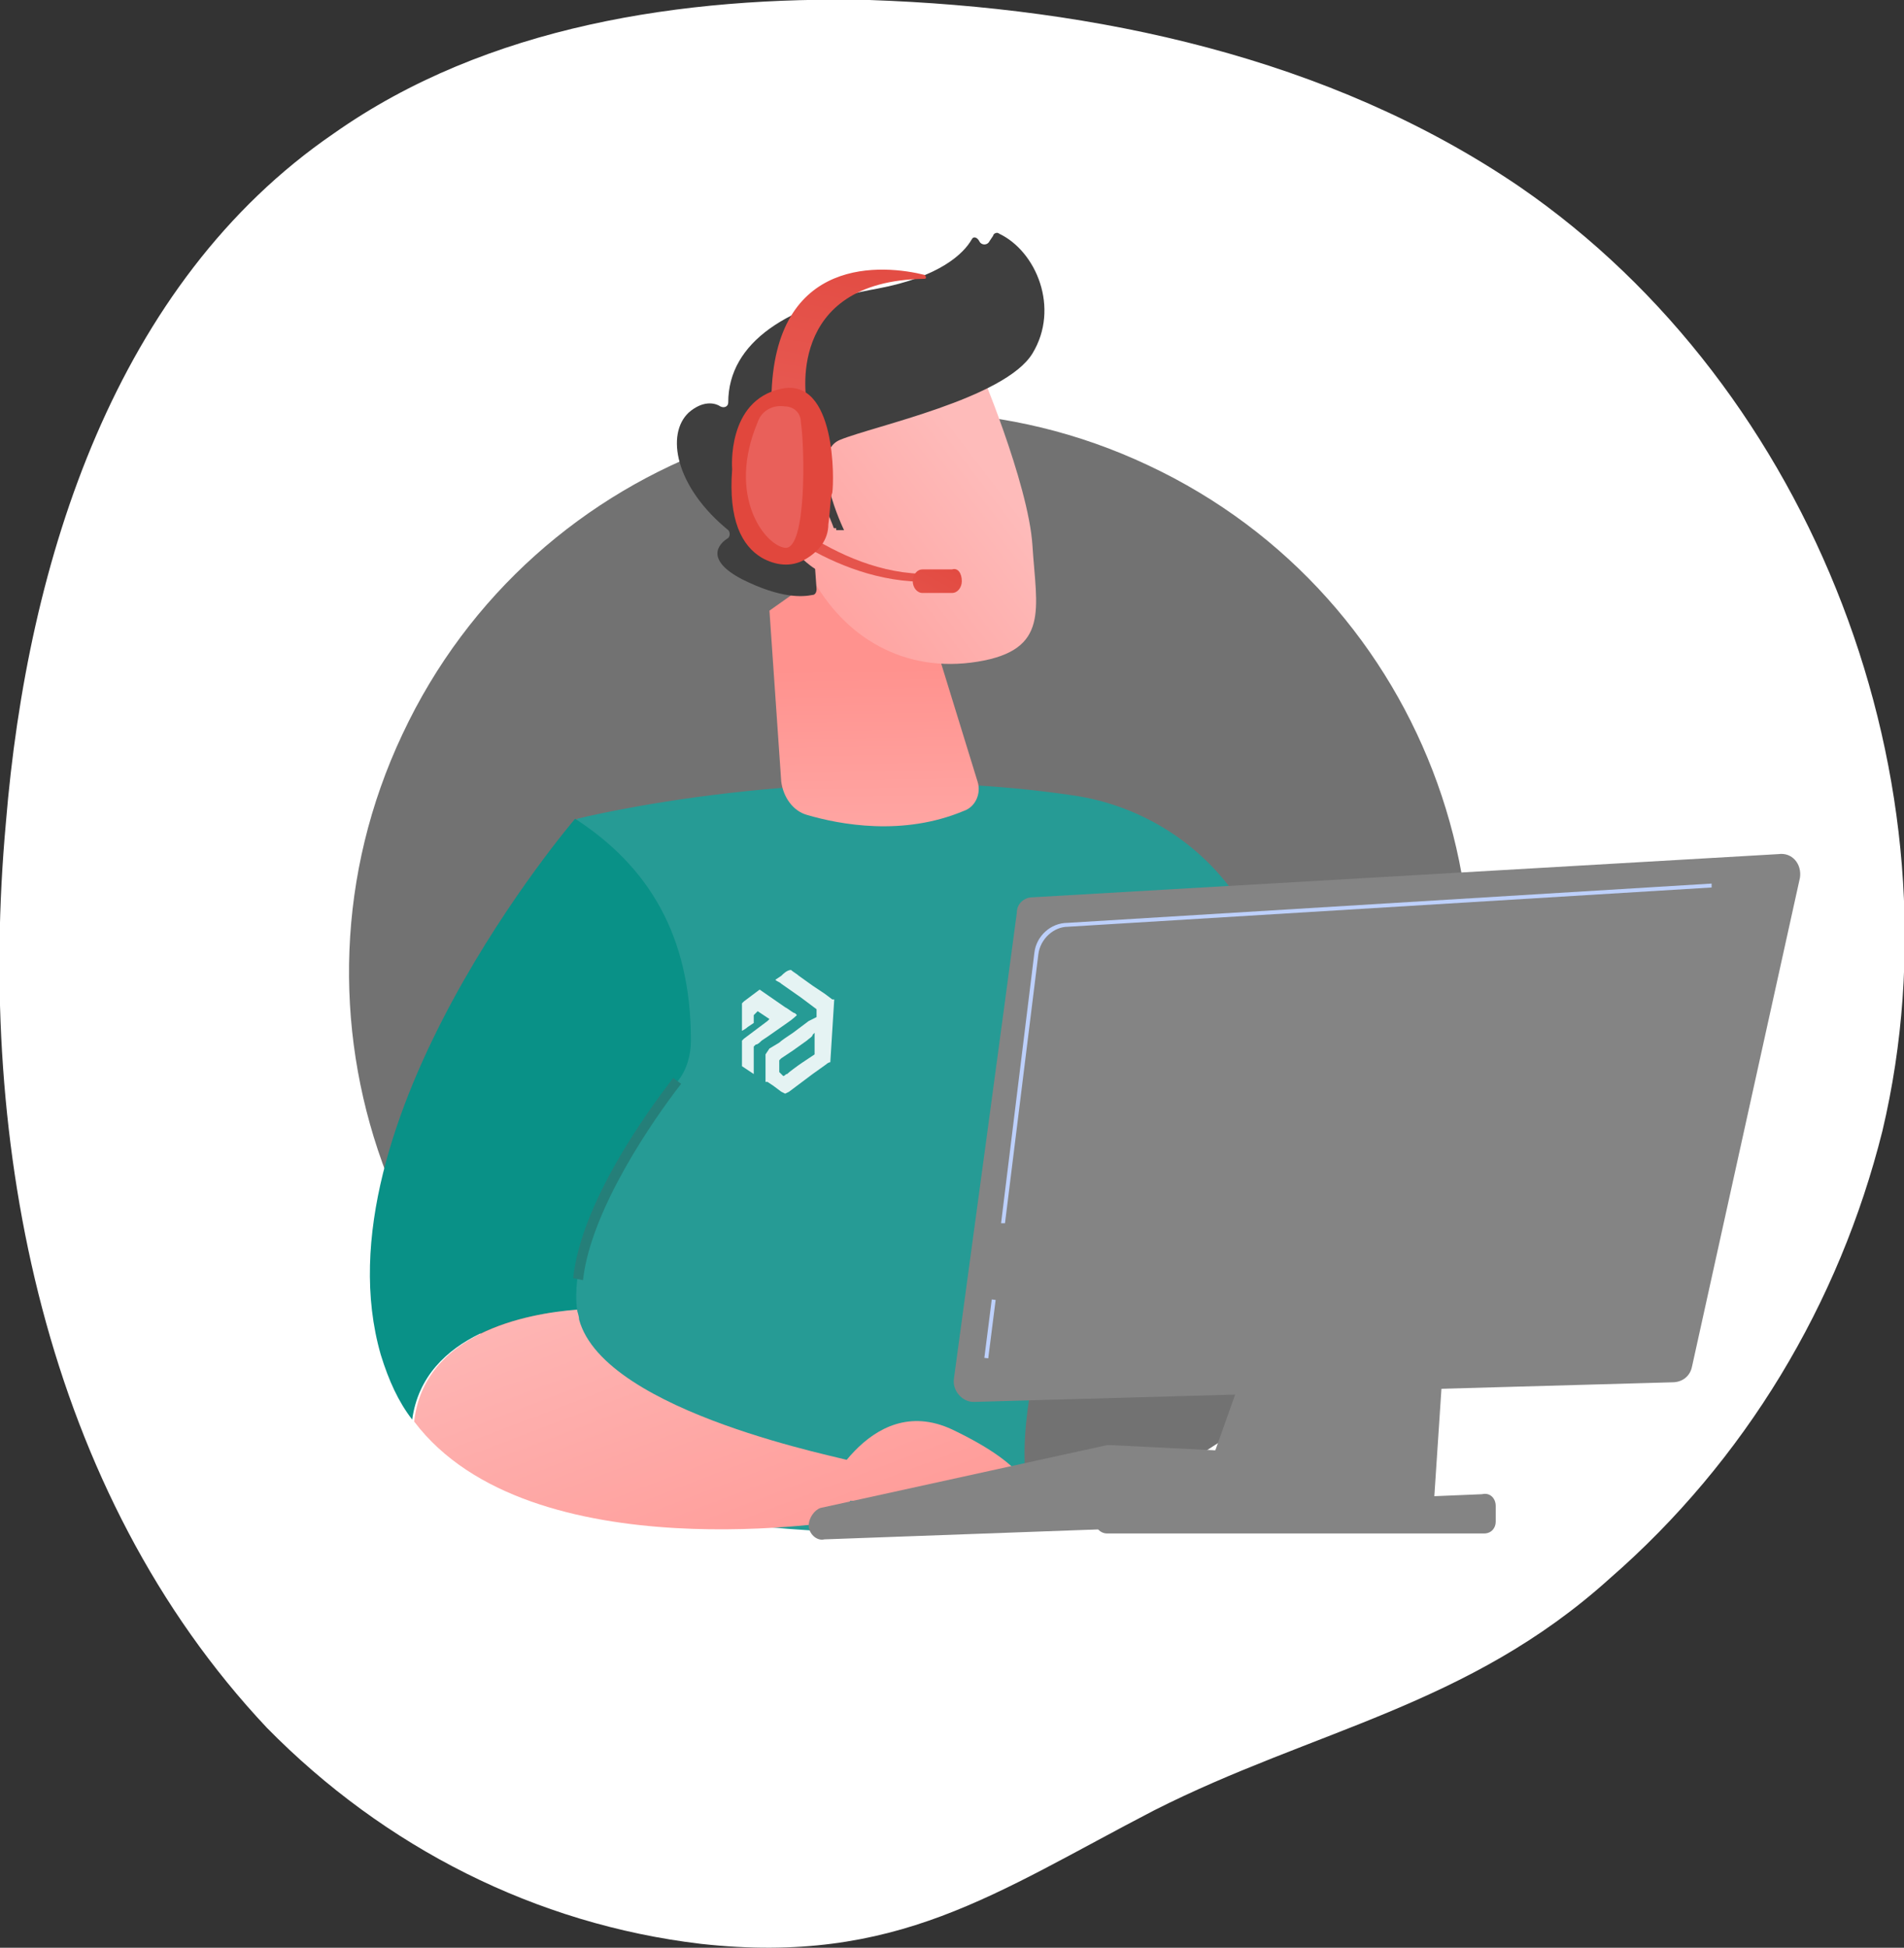 <?xml version="1.0" encoding="utf-8"?>
<!-- Generator: Adobe Illustrator 24.0.1, SVG Export Plug-In . SVG Version: 6.00 Build 0)  -->
<svg version="1.1" id="Layer_1" xmlns="http://www.w3.org/2000/svg" xmlns:xlink="http://www.w3.org/1999/xlink" x="0px" y="0px"
	 viewBox="0 0 97 99.2" style="enable-background:new 0 0 97 99.2;" xml:space="preserve">
<rect x="0" y="0" width="97" height="99.2" fill="#333333" stroke="none"/>
<style type="text/css">
	.st0{fill:#FFFFFF;}
	.st1{fill:#727272;}
	.st2{fill:#269B95;}
	.st3{fill:url(#SVGID_1_);}
	.st4{fill:url(#SVGID_2_);}
	.st5{fill:#3F3F3F;}
	.st6{fill:url(#SVGID_3_);}
	.st7{fill:#099187;}
	.st8{fill:#257F79;}
	.st9{fill:url(#SVGID_4_);}
	.st10{fill:url(#SVGID_5_);}
	.st11{fill:#848484;}
	.st12{fill:#BDD0FB;}
	.st13{opacity:0.88;}
	.st14{fill:url(#SVGID_6_);}
	.st15{fill:url(#SVGID_7_);}
	.st16{fill:url(#SVGID_8_);}
	.st17{fill:url(#SVGID_9_);}
	.st18{fill:url(#SVGID_10_);}
</style>
<title>step-3</title>
<g>
	<path class="st0" d="M95.9,57.6c4.2-17.7-3.5-37.8-18.5-48.1C67.7,2.9,55.8,0.4,44.3,0C34.8-0.2,24.8,1.3,17,6.8
		C5.9,14.4,1.4,28.5,0.3,41.9C-1.2,58.4,2.3,76,13.6,88c6,6.1,13.7,10,22.1,11c10,1.1,15-2.6,23.1-6.8c8.1-4.1,16-5.3,23.2-11.8
		C88.9,74.4,93.7,66.4,95.9,57.6z"/>
</g>
<g>
	<path class="st1" d="M34.2,75.4c-14.3-6.7-20.4-23.8-13.7-38c6.7-14.3,23.8-20.4,38-13.7c14.3,6.7,20.4,23.8,13.7,38
		C65.5,76.1,48.5,82.2,34.2,75.4z"/>
	<g>
		<path class="st2" d="M29.4,41.7c0,0,12.3-3.1,25.2-1.2c3.6,0.5,6.9,2.6,8.8,5.8c3.5,5.6,8.6,15.6,7.5,26l-5.6,1.4
			c0,0-3.8-12.4-8.2-17.4c0,0-5.1,11.7-4.9,18.1c0,0.2,0,0.4,0,0.5c0.6,6.3-24.6,1.2-24.6,1.2L29.4,41.7z"/>
		<linearGradient id="SVGID_1_" gradientUnits="userSpaceOnUse" x1="44.786" y1="51.323" x2="44.532" y2="34.023">
			<stop  offset="0" style="stop-color:#FEBBBA"/>
			<stop  offset="1" style="stop-color:#FF928E"/>
		</linearGradient>
		<path class="st3" d="M39.2,31.1l0.6,8.7c0.1,0.8,0.6,1.5,1.3,1.7c1.7,0.5,4.9,1.1,8-0.2c0.6-0.2,0.9-0.9,0.7-1.5l-4.1-13.3
			L39.2,31.1z"/>
		<g>
			
				<linearGradient id="SVGID_2_" gradientUnits="userSpaceOnUse" x1="8660.36" y1="23.873" x2="8645.241" y2="35.442" gradientTransform="matrix(1 0 0 1 -8610.032 0)">
				<stop  offset="0" style="stop-color:#FEBBBA"/>
				<stop  offset="1" style="stop-color:#FF928E"/>
			</linearGradient>
			<path class="st4" d="M49.8,18.5c0,0,2.6,6.1,2.8,9.3c0.2,3.2,0.9,5.3-2.8,5.9c-3.7,0.6-6.8-1.2-8.5-4.4c0,0-2.6-4.9-2-6.9
				C39.8,20.4,49.8,18.5,49.8,18.5z"/>
			<path class="st5" d="M42.6,27H43c0,0-1.9-3.9-0.2-4.6c1.7-0.7,8.4-2.1,9.8-4.4c1.4-2.3,0.2-5.2-1.7-6.1c-0.1-0.1-0.3,0-0.3,0.1
				l-0.2,0.3c-0.1,0.2-0.4,0.2-0.5,0l0,0c-0.1-0.2-0.3-0.3-0.4-0.1c-0.4,0.7-1.6,1.9-4.8,2.5c-4.5,0.8-7.6,2.7-7.6,5.8
				c0,0.2-0.2,0.3-0.4,0.2c-0.3-0.2-0.9-0.3-1.6,0.3c-1.2,1.1-0.7,3.8,2,6c0.1,0.1,0.1,0.3,0,0.4c-0.5,0.3-1.2,1.1,0.7,2.1
				c2,1,3.1,0.9,3.6,0.8c0.1,0,0.2-0.1,0.2-0.3l-0.2-2.8c0-0.1,0.1-0.3,0.2-0.3H42.6z"/>
			
				<linearGradient id="SVGID_3_" gradientUnits="userSpaceOnUse" x1="8658.485" y1="21.422" x2="8643.365" y2="32.991" gradientTransform="matrix(1 0 0 1 -8610.032 0)">
				<stop  offset="0" style="stop-color:#FEBBBA"/>
				<stop  offset="1" style="stop-color:#FF928E"/>
			</linearGradient>
			<path class="st6" d="M42.7,27.6c0,0-1-3.9-2.7-2.8c-1.7,1.1,0.9,4.3,2.3,4.5L42.7,27.6z"/>
		</g>
		<g>
			<path class="st7" d="M29.4,66.7c-0.5-3.8,3.4-9.5,5.1-11.6c0.5-0.6,0.7-1.4,0.7-2.1c0-5.4-2.2-8.9-5.9-11.3
				c0,0-13.3,15.5-9.9,27.3c0.4,1.3,0.9,2.4,1.6,3.3C21.6,67.9,26.8,66.9,29.4,66.7z"/>
			<path class="st8" d="M29.7,65.2l-0.5-0.1c0.4-3.8,3.7-8.4,5.1-10.2l0.4,0.3C33.3,57,30.1,61.6,29.7,65.2z"/>
			<linearGradient id="SVGID_4_" gradientUnits="userSpaceOnUse" x1="28.035" y1="62.272" x2="37.703" y2="87.713">
				<stop  offset="0" style="stop-color:#FEBBBA"/>
				<stop  offset="1" style="stop-color:#FF928E"/>
			</linearGradient>
			<path class="st9" d="M29.5,67.2c0-0.2-0.1-0.4-0.1-0.5c-2.6,0.2-7.8,1.2-8.3,5.7c5.9,7.8,22.2,5,22.2,5v-3
				C43.3,74.3,30.8,72,29.5,67.2z"/>
		</g>
		<linearGradient id="SVGID_5_" gradientUnits="userSpaceOnUse" x1="40.03" y1="57.714" x2="49.698" y2="83.155">
			<stop  offset="0" style="stop-color:#FEBBBA"/>
			<stop  offset="1" style="stop-color:#FF928E"/>
		</linearGradient>
		<path class="st10" d="M41.8,76.5c0,0,2.4-5.7,6.7-3.7c4.2,2,3.9,3.3,3.9,3.3L41.8,76.5z"/>
		<path class="st11" d="M41.2,77.7L41.2,77.7c0,0.4,0.4,0.8,0.8,0.7l22-0.8c0.3,0,0.6-0.2,0.7-0.6l0.6-2c0.2-0.5-0.2-1-0.7-1l-8-0.4
			c-0.1,0-0.1,0-0.2,0l-14.6,3.2C41.5,76.9,41.2,77.3,41.2,77.7z"/>
		<polygon class="st11" points="56,76.9 56.6,74 64.8,74.4 64.3,76.8 		"/>
		<path class="st11" d="M51.8,46.5c-0.5,3.8-2.6,19.3-3.2,23.7c-0.1,0.6,0.4,1.2,1,1.2l35.6-1c0.5,0,0.9-0.3,1-0.8l5.5-24.9
			c0.1-0.7-0.4-1.3-1.1-1.2l-38,2.2C52.2,45.7,51.8,46,51.8,46.5z"/>
		<path class="st11" d="M66.1,62.1l-5.3,14.9L73,77.3l1-15.1c0-0.7-0.5-1.3-1.2-1.2l-5.7,0.4C66.6,61.4,66.2,61.7,66.1,62.1z"/>
		<path class="st11" d="M55.8,77.3L55.8,77.3c-0.1,0.4,0.2,0.8,0.6,0.8h19.2c0.4,0,0.6-0.3,0.6-0.6v-0.8c0-0.4-0.3-0.7-0.7-0.6
			l-19.2,0.8C56.2,76.9,55.9,77,55.8,77.3z"/>
	</g>
	<path class="st12" d="M51.2,62.3l-0.2,0l1.7-13.8c0.1-0.8,0.8-1.5,1.7-1.5l32.8-2l0,0.2l-32.8,2c-0.7,0-1.4,0.6-1.5,1.4L51.2,62.3z
		"/>
	<rect x="48.9" y="67.6" transform="matrix(0.126 -0.992 0.992 0.126 -23.073 109.147)" class="st12" width="3" height="0.2"/>
</g>
<g class="st13">
	<path class="st0" d="M39.8,49.7l-0.3,0.2c0,0,0,0,0,0c0.1,0.1,0.2,0.1,0.3,0.2l1,0.7l0.8,0.6l0,0l0,0.2l0,0.2L41.2,52l-0.8,0.6
		c-0.3,0.2-0.6,0.4-0.7,0.5l-0.5,0.3L39,53.7l0,0.7l0,0.7l0.1,0l0.3,0.2l0.4,0.3l0.2,0.1l0.2-0.1l0.4-0.3l0.8-0.6l0.7-0.5
		c0,0,0.1-0.1,0.2-0.1l0,0l0.1-1.6l0.1-1.6l-0.1,0l-0.4-0.3l-0.6-0.4l-0.7-0.5c-0.1-0.1-0.3-0.2-0.4-0.3
		C40.1,49.4,39.9,49.6,39.8,49.7z M41.5,53.1c0,0.2,0,0.4,0,0.5l0,0.1l-0.6,0.4c-0.3,0.2-0.7,0.5-0.8,0.6c-0.1,0-0.1,0.1-0.2,0.1
		l-0.1-0.1l-0.1-0.1l0-0.3l0-0.3l0.1-0.1l0.6-0.4l0.7-0.5c0.1-0.1,0.3-0.2,0.3-0.3c0,0,0.1-0.1,0.1-0.1
		C41.5,52.8,41.5,52.9,41.5,53.1z"/>
	<path class="st0" d="M38.7,50.4l-0.4,0.3L37.9,51l-0.1,0.1l0,0.7c0,0.4,0,0.7,0,0.7s0.2-0.1,0.3-0.2l0.3-0.2l0-0.2l0-0.2l0.1-0.1
		l0.1-0.1c0,0,0.6,0.4,0.6,0.4L39.1,52l-0.4,0.3l-0.8,0.6l-0.1,0.1l0,0.6l0,0.7l0,0c0,0,0.6,0.4,0.6,0.4c0,0,0-0.3,0-0.7l0-0.7
		l0.1-0.1c0.1,0,0.2-0.1,0.3-0.2l0.3-0.2l1-0.7c0.3-0.2,0.5-0.4,0.5-0.4c0,0-0.1-0.1-0.1-0.1c-0.1,0-0.3-0.2-0.5-0.3l-1.3-0.9l0,0
		L38.7,50.4z"/>
</g>
<g>
	<g>
		<g>
			<linearGradient id="SVGID_6_" gradientUnits="userSpaceOnUse" x1="44.715" y1="22.508" x2="40.978" y2="33.952">
				<stop  offset="0" style="stop-color:#E1473D"/>
				<stop  offset="1" style="stop-color:#E9605A"/>
			</linearGradient>
			<path class="st14" d="M47.8,29.6C42.7,30,38.5,26,38.5,26v-0.9c0,0.1,4.4,4.5,9.3,4.1L47.8,29.6z"/>
		</g>
		<linearGradient id="SVGID_7_" gradientUnits="userSpaceOnUse" x1="48.831" y1="27.511" x2="44.51" y2="35.452">
			<stop  offset="0" style="stop-color:#E1473D"/>
			<stop  offset="1" style="stop-color:#E9605A"/>
		</linearGradient>
		<path class="st15" d="M49,29.6c0,0.3-0.2,0.6-0.5,0.6H47c-0.3,0-0.5-0.3-0.5-0.6l0,0c0-0.3,0.2-0.6,0.5-0.6h1.5
			C48.8,28.9,49,29.2,49,29.6L49,29.6z"/>
	</g>
	<g>
		<linearGradient id="SVGID_8_" gradientUnits="userSpaceOnUse" x1="44.462" y1="9.97" x2="41.776" y2="25.618">
			<stop  offset="0" style="stop-color:#E1473D"/>
			<stop  offset="1" style="stop-color:#E9605A"/>
		</linearGradient>
		<path class="st16" d="M41.1,20.5c0,0-1.2-6.2,6-6.3c0.1,0,0.1-0.1,0-0.2c-2-0.5-7.7-1.1-7.8,6.3C40.5,20.9,41.1,20.5,41.1,20.5z"
			/>
		<linearGradient id="SVGID_9_" gradientUnits="userSpaceOnUse" x1="45.503" y1="20.72" x2="69.501" y2="5.306">
			<stop  offset="0" style="stop-color:#E1473D"/>
			<stop  offset="1" style="stop-color:#E9605A"/>
		</linearGradient>
		<path class="st17" d="M39.8,19.8c-2.8,0.6-2.5,4.1-2.5,4.1c-0.2,2.6,0.5,3.9,1.5,4.5c0.7,0.4,1.5,0.5,2.2,0.1
			c0.7-0.4,1.2-1,1.2-1.8c0.1-0.7,0.1-1.4,0.2-1.6C42.5,24.5,42.6,19.2,39.8,19.8z"/>
	</g>
	<linearGradient id="SVGID_10_" gradientUnits="userSpaceOnUse" x1="55.202" y1="3.606" x2="44.166" y2="18.32">
		<stop  offset="0" style="stop-color:#E1473D"/>
		<stop  offset="1" style="stop-color:#E9605A"/>
	</linearGradient>
	<path class="st18" d="M40,20.7c-0.6-0.1-1.2,0.2-1.4,0.8C37,25.3,39,27.8,40,27.9c1.1,0.1,1-5.1,0.8-6.4C40.8,21,40.4,20.7,40,20.7
		z"/>
</g>
</svg>
